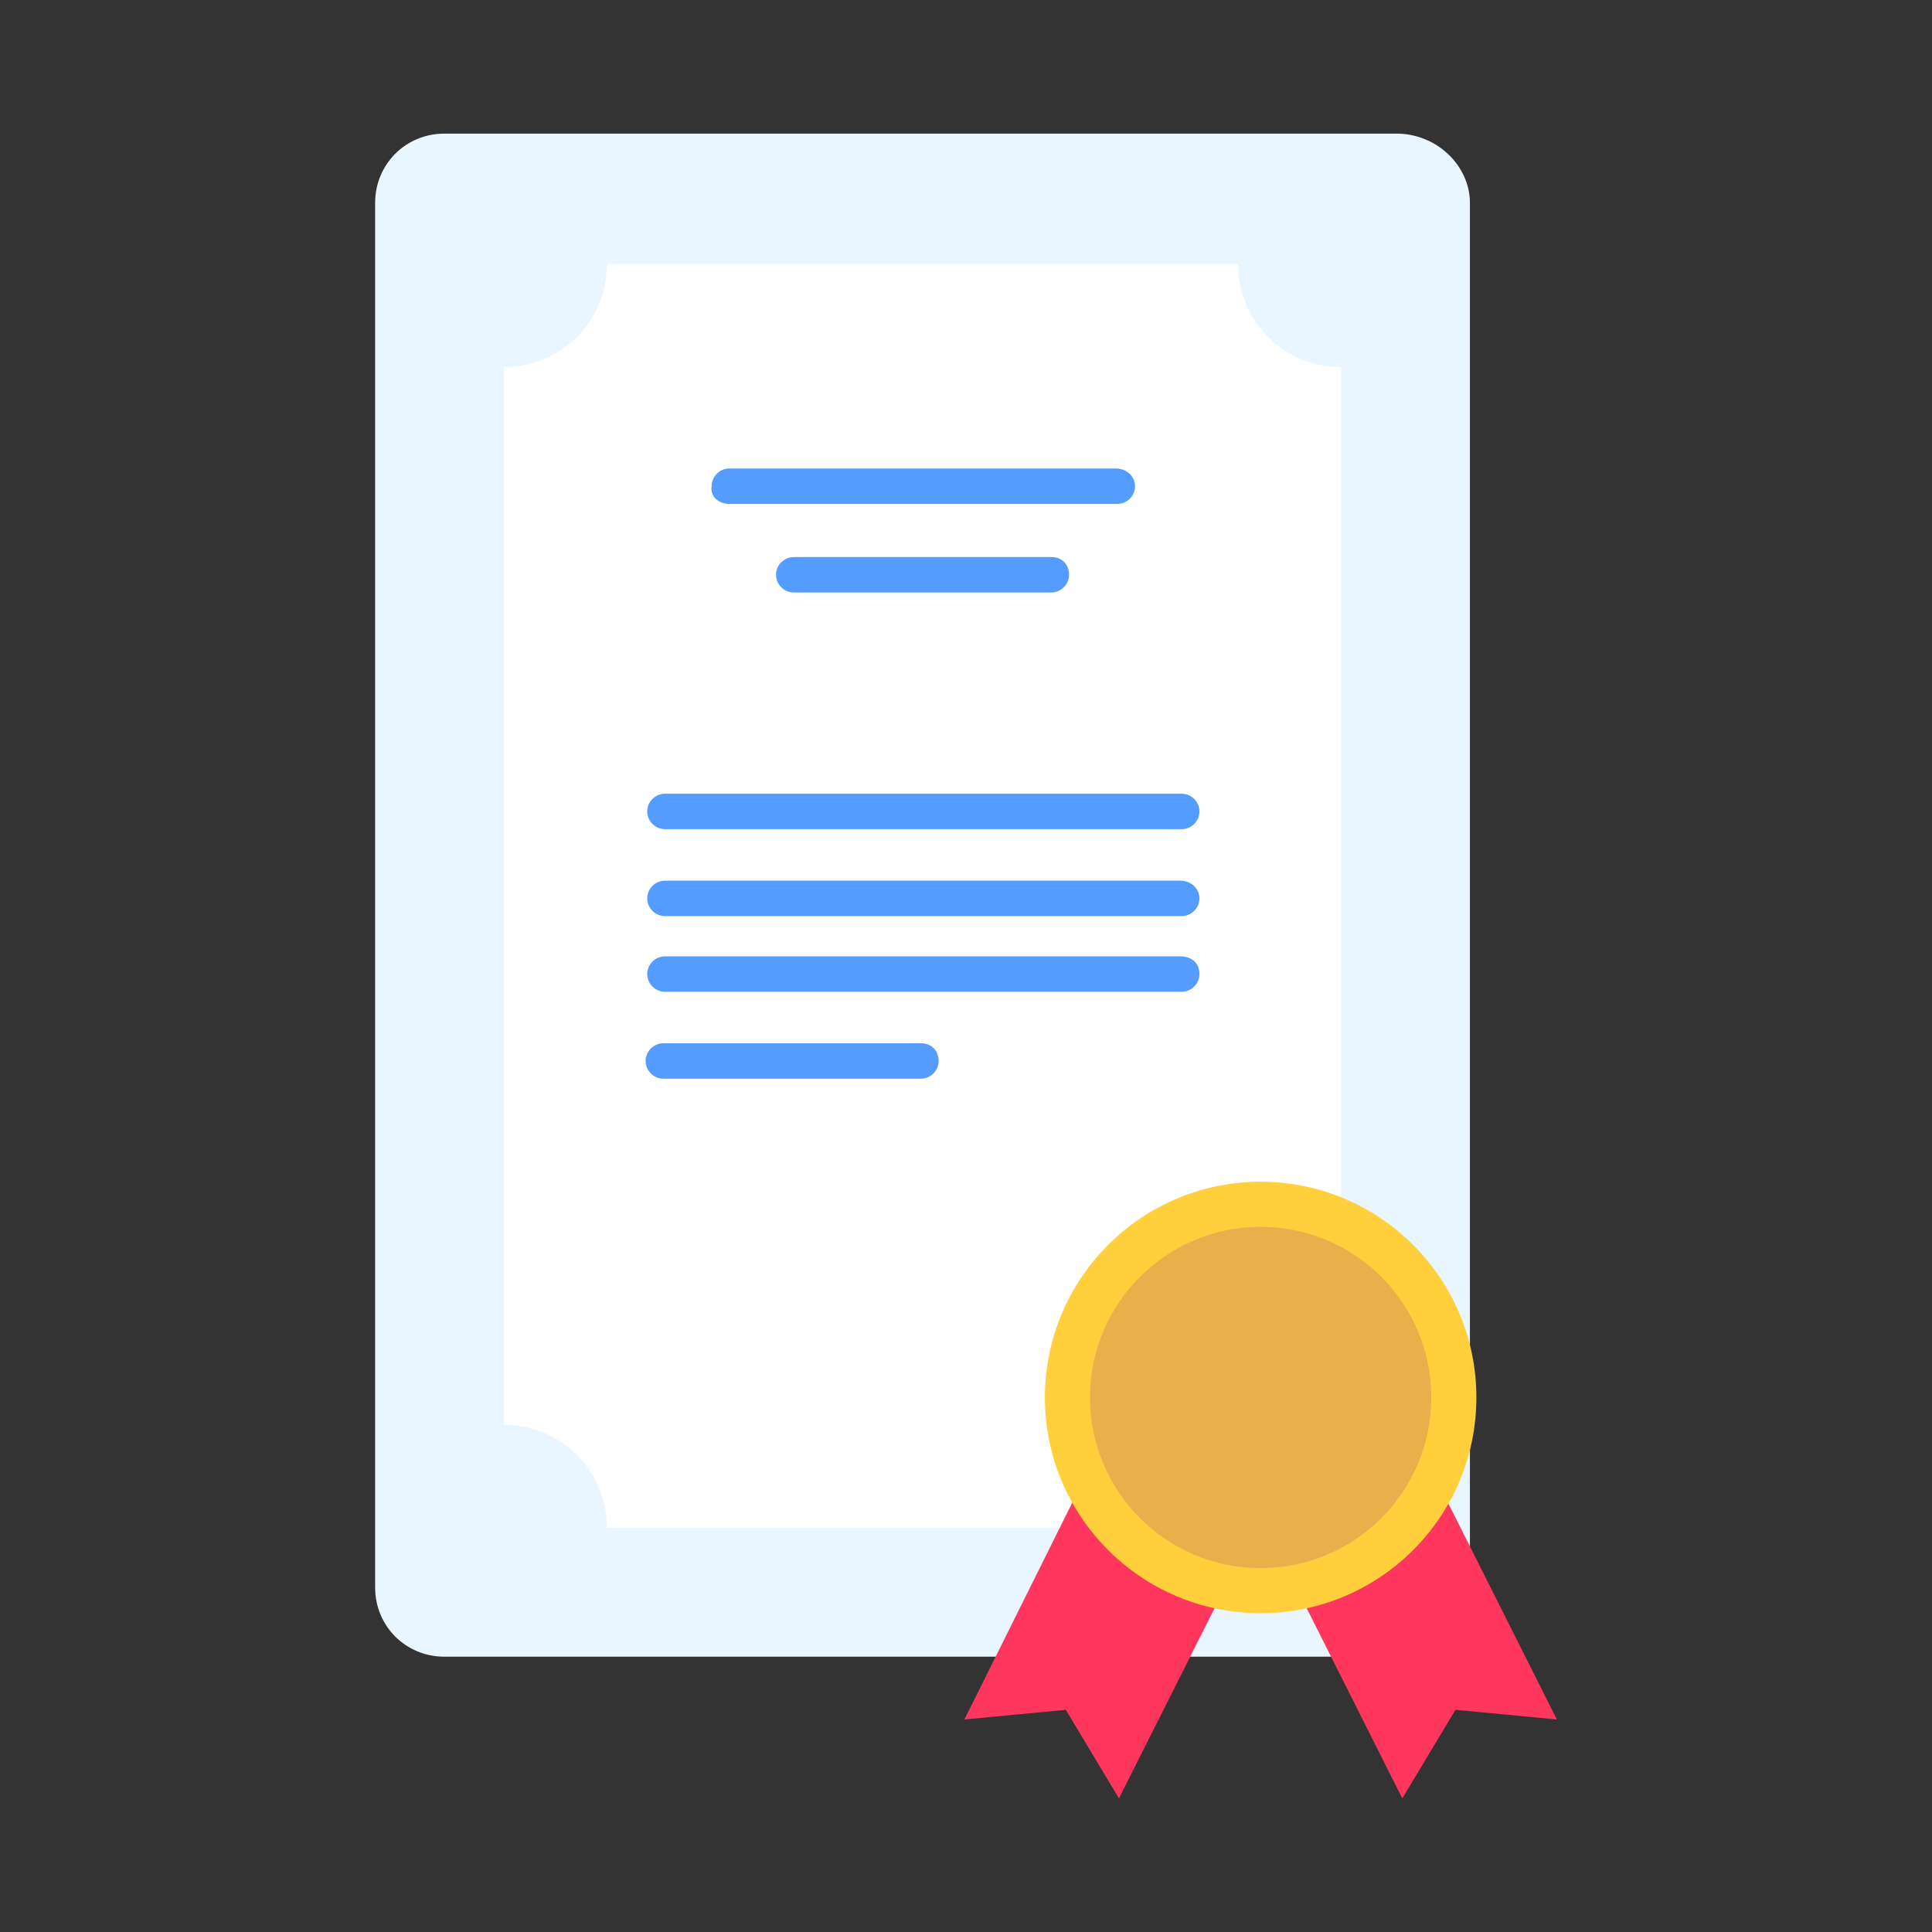 <?xml version="1.0" encoding="UTF-8"?> <svg xmlns="http://www.w3.org/2000/svg" xmlns:xlink="http://www.w3.org/1999/xlink" id="Layer_1" style="enable-background:new 0 0 120 120;" viewBox="0 0 120 120" xml:space="preserve"><rect x="0" y="0" width="120" height="120" fill="#333333" stroke="none"/> <style type="text/css"> .st0{fill:#E9F6FF;} .st1{fill:#FFFFFF;} .st2{fill:#FF365D;} .st3{fill:#FFD03B;} .st4{fill:#E8B04B;} .st5{fill:#549CFF;} </style> <g> <path class="st0" d="M91.3,12.6v86c0,2.4-1.9,4.3-4.3,4.3H27.6c-2.4,0-4.3-1.9-4.3-4.3v-86c0-2.4,1.9-4.3,4.3-4.3h59.3 C89.4,8.4,91.3,10.4,91.3,12.6z"></path> <path class="st1" d="M83.3,88.5V22.8c-3.6,0-6.4-2.9-6.4-6.4H37.7c0,3.6-2.9,6.4-6.4,6.4v65.7c3.6,0,6.4,2.9,6.4,6.4h39.1 C76.9,91.4,79.7,88.5,83.3,88.5z"></path> <g> <polygon class="st2" points="86.5,86.5 78.3,90.6 70,86.5 59.9,106.8 66.2,106.2 69.5,111.7 78.3,94.2 87.1,111.7 90.4,106.2 96.7,106.8 "></polygon> <circle class="st3" cx="78.3" cy="86.8" r="13.4"></circle> <circle class="st4" cx="78.3" cy="86.8" r="10.6"></circle> </g> <g> <path class="st5" d="M57.2,64.8h-16c-0.6,0-1.1,0.5-1.1,1.1s0.5,1.1,1.1,1.1h16c0.6,0,1.1-0.5,1.1-1.1S57.9,64.8,57.2,64.8z"></path> <path class="st5" d="M73.3,59.4h-32c-0.6,0-1.1,0.5-1.1,1.1c0,0.6,0.5,1.1,1.1,1.1h32.1c0.6,0,1.1-0.5,1.1-1.1 C74.5,59.8,74,59.4,73.3,59.4z"></path> <path class="st5" d="M73.3,54.7h-32c-0.6,0-1.1,0.5-1.1,1.1c0,0.6,0.5,1.1,1.1,1.1h32.1c0.6,0,1.1-0.5,1.1-1.1 C74.5,55.2,74,54.7,73.3,54.7z"></path> <path class="st5" d="M40.2,50.4c0,0.6,0.5,1.1,1.1,1.1h32.1c0.6,0,1.1-0.5,1.1-1.1s-0.5-1.1-1.1-1.1H41.3 C40.7,49.3,40.2,49.8,40.2,50.4z"></path> <path class="st5" d="M65.3,36.8c0.6,0,1.1-0.5,1.1-1.1c0-0.6-0.4-1.1-1.1-1.1h-16c-0.6,0-1.1,0.5-1.1,1.1c0,0.6,0.5,1.1,1.1,1.1 H65.3z"></path> <path class="st5" d="M45.3,31.3h24.1c0.6,0,1.1-0.5,1.1-1.1c0-0.6-0.5-1.1-1.2-1.1h-24c-0.6,0-1.1,0.5-1.1,1.1 C44.1,30.8,44.6,31.3,45.3,31.3z"></path> </g> </g> </svg> 